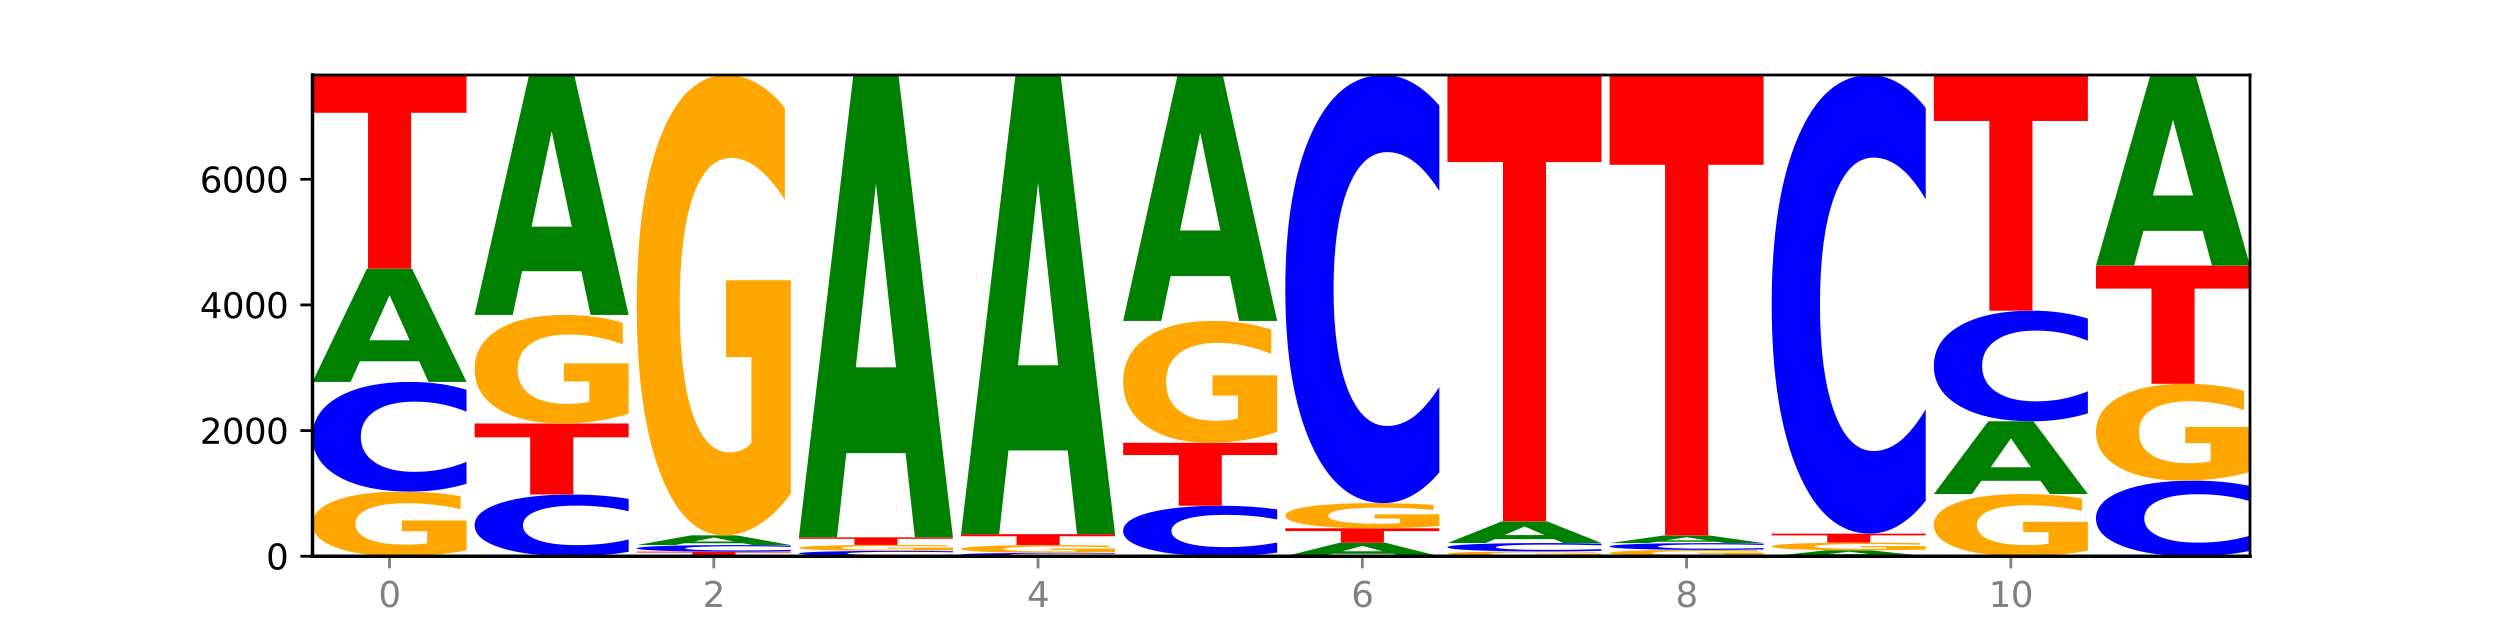 <?xml version="1.0" encoding="utf-8" standalone="no"?>
<!DOCTYPE svg PUBLIC "-//W3C//DTD SVG 1.1//EN"
  "http://www.w3.org/Graphics/SVG/1.1/DTD/svg11.dtd">
<svg xmlns:xlink="http://www.w3.org/1999/xlink" width="720pt" height="180pt" viewBox="0 0 720 180" xmlns="http://www.w3.org/2000/svg" version="1.1">
 <defs>
  <style type="text/css">*{stroke-linejoin: round; stroke-linecap: butt}</style>
 </defs>
 <g id="figure_1">
  <g id="patch_1">
   <path d="M 0 180 
L 720 180 
L 720 0 
L 0 0 
z
" style="fill: #ffffff"/>
  </g>
  <g id="axes_1">
   <g id="patch_2">
    <path d="M 90 160.2 
L 648 160.2 
L 648 21.6 
L 90 21.6 
z
" style="fill: #ffffff"/>
   </g>
   <g id="line2d_1">
    <path d="M 90 160.2 
L 648 160.2 
" clip-path="url(#p1be028f516)" style="fill: none; stroke: #000000; stroke-width: 0.5; stroke-linecap: square"/>
   </g>
   <g id="patch_3">
    <path d="M 134.36 158.515 
Q 129.886 159.358 125.074 159.781 
Q 120.263 160.2 115.133 160.2 
Q 103.541 160.2 96.77 157.692 
Q 90 155.185 90 150.896 
Q 90 146.558 96.89 144.07 
Q 103.789 141.581 115.789 141.581 
Q 120.412 141.581 124.647 141.92 
Q 128.892 142.254 132.65 142.916 
L 132.65 146.627 
Q 128.773 145.777 124.935 145.358 
Q 121.098 144.935 117.24 144.935 
Q 110.102 144.935 106.235 146.481 
Q 102.367 148.023 102.367 150.896 
Q 102.367 153.742 106.096 155.296 
Q 109.824 156.846 116.684 156.846 
Q 118.553 156.846 120.153 156.758 
Q 121.754 156.665 123.026 156.473 
L 123.026 152.989 
L 115.719 152.989 
L 115.719 149.885 
L 134.36 149.885 
L 134.36 158.515 
z
" clip-path="url(#p1be028f516)" style="fill: #ffa600"/>
   </g>
   <g id="patch_4">
    <path d="M 134.36 139.317 
Q 130.649 140.439 126.637 141.007 
Q 122.624 141.581 118.254 141.581 
Q 105.222 141.581 97.611 137.326 
Q 90 133.071 90 125.795 
Q 90 118.492 97.611 114.244 
Q 105.222 109.989 118.254 109.989 
Q 122.624 109.989 126.637 110.563 
Q 130.649 111.131 134.36 112.254 
L 134.36 118.551 
Q 130.616 117.063 126.983 116.372 
Q 123.351 115.68 119.339 115.68 
Q 112.141 115.68 108.017 118.375 
Q 103.904 121.064 103.904 125.795 
Q 103.904 130.507 108.017 133.202 
Q 112.141 135.891 119.339 135.891 
Q 123.351 135.891 126.983 135.199 
Q 130.616 134.501 134.36 133.013 
L 134.36 139.317 
z
" clip-path="url(#p1be028f516)" style="fill: #0000ff"/>
   </g>
   <g id="patch_5">
    <path d="M 120.728 104.049 
L 103.668 104.049 
L 100.974 109.989 
L 90 109.989 
L 105.672 77.384 
L 118.687 77.384 
L 134.36 109.989 
L 123.395 109.989 
L 120.728 104.049 
z
M 106.389 97.998 
L 117.98 97.998 
L 112.194 85.029 
L 106.389 97.998 
z
" clip-path="url(#p1be028f516)" style="fill: #008000"/>
   </g>
   <g id="patch_6">
    <path d="M 90 21.6 
L 134.36 21.6 
L 134.36 32.479 
L 118.401 32.479 
L 118.401 77.384 
L 105.99 77.384 
L 105.99 32.479 
L 90 32.479 
L 90 21.6 
z
" clip-path="url(#p1be028f516)" style="fill: #ff0000"/>
   </g>
   <g id="patch_7">
    <path d="M 181.054 158.925 
Q 177.344 159.557 173.331 159.877 
Q 169.319 160.2 164.949 160.2 
Q 151.917 160.2 144.306 157.804 
Q 136.695 155.409 136.695 151.312 
Q 136.695 147.201 144.306 144.809 
Q 151.917 142.414 164.949 142.414 
Q 169.319 142.414 173.331 142.737 
Q 177.344 143.057 181.054 143.689 
L 181.054 147.234 
Q 177.31 146.396 173.678 146.007 
Q 170.045 145.617 166.033 145.617 
Q 158.835 145.617 154.711 147.135 
Q 150.598 148.649 150.598 151.312 
Q 150.598 153.965 154.711 155.482 
Q 158.835 156.996 166.033 156.996 
Q 170.045 156.996 173.678 156.607 
Q 177.31 156.214 181.054 155.376 
L 181.054 158.925 
z
" clip-path="url(#p1be028f516)" style="fill: #0000ff"/>
   </g>
   <g id="patch_8">
    <path d="M 136.695 121.967 
L 181.054 121.967 
L 181.054 125.955 
L 165.095 125.955 
L 165.095 142.414 
L 152.685 142.414 
L 152.685 125.955 
L 136.695 125.955 
L 136.695 121.967 
z
" clip-path="url(#p1be028f516)" style="fill: #ff0000"/>
   </g>
   <g id="patch_9">
    <path d="M 181.054 119.138 
Q 176.581 120.553 171.769 121.263 
Q 166.957 121.967 161.827 121.967 
Q 150.235 121.967 143.465 117.756 
Q 136.695 113.545 136.695 106.344 
Q 136.695 99.058 143.584 94.88 
Q 150.484 90.701 162.483 90.701 
Q 167.106 90.701 171.341 91.269 
Q 175.586 91.831 179.344 92.942 
L 179.344 99.175 
Q 175.467 97.747 171.63 97.043 
Q 167.792 96.333 163.935 96.333 
Q 156.797 96.333 152.929 98.929 
Q 149.062 101.519 149.062 106.344 
Q 149.062 111.123 152.79 113.733 
Q 156.518 116.335 163.378 116.335 
Q 165.247 116.335 166.848 116.187 
Q 168.448 116.032 169.721 115.709 
L 169.721 109.857 
L 162.414 109.857 
L 162.414 104.645 
L 181.054 104.645 
L 181.054 119.138 
z
" clip-path="url(#p1be028f516)" style="fill: #ffa600"/>
   </g>
   <g id="patch_10">
    <path d="M 167.423 78.113 
L 150.363 78.113 
L 147.669 90.701 
L 136.695 90.701 
L 152.367 21.6 
L 165.382 21.6 
L 181.054 90.701 
L 170.089 90.701 
L 167.423 78.113 
z
M 153.083 65.288 
L 164.675 65.288 
L 158.888 37.802 
L 153.083 65.288 
z
" clip-path="url(#p1be028f516)" style="fill: #008000"/>
   </g>
   <g id="patch_11">
    <path d="M 183.389 158.879 
L 227.749 158.879 
L 227.749 159.137 
L 211.79 159.137 
L 211.79 160.2 
L 199.379 160.2 
L 199.379 159.137 
L 183.389 159.137 
L 183.389 158.879 
z
" clip-path="url(#p1be028f516)" style="fill: #ff0000"/>
   </g>
   <g id="patch_12">
    <path d="M 227.749 158.743 
Q 224.038 158.81 220.026 158.845 
Q 216.014 158.879 211.644 158.879 
Q 198.612 158.879 191 158.623 
Q 183.389 158.367 183.389 157.93 
Q 183.389 157.491 191 157.235 
Q 198.612 156.979 211.644 156.979 
Q 216.014 156.979 220.026 157.014 
Q 224.038 157.048 227.749 157.115 
L 227.749 157.494 
Q 224.005 157.405 220.372 157.363 
Q 216.74 157.321 212.728 157.321 
Q 205.53 157.321 201.406 157.484 
Q 197.293 157.645 197.293 157.93 
Q 197.293 158.213 201.406 158.375 
Q 205.53 158.537 212.728 158.537 
Q 216.74 158.537 220.372 158.495 
Q 224.005 158.453 227.749 158.364 
L 227.749 158.743 
z
" clip-path="url(#p1be028f516)" style="fill: #0000ff"/>
   </g>
   <g id="patch_13">
    <path d="M 214.117 156.468 
L 197.057 156.468 
L 194.363 156.979 
L 183.389 156.979 
L 199.062 154.175 
L 212.077 154.175 
L 227.749 156.979 
L 216.784 156.979 
L 214.117 156.468 
z
M 199.778 155.948 
L 211.369 155.948 
L 205.583 154.832 
L 199.778 155.948 
z
" clip-path="url(#p1be028f516)" style="fill: #008000"/>
   </g>
   <g id="patch_14">
    <path d="M 227.749 142.18 
Q 223.275 148.177 218.463 151.19 
Q 213.652 154.175 208.522 154.175 
Q 196.93 154.175 190.159 136.319 
Q 183.389 118.464 183.389 87.928 
Q 183.389 57.037 190.279 39.319 
Q 197.178 21.6 209.178 21.6 
Q 213.801 21.6 218.036 24.01 
Q 222.281 26.393 226.039 31.103 
L 226.039 57.53 
Q 222.162 51.478 218.324 48.493 
Q 214.487 45.48 210.629 45.48 
Q 203.491 45.48 199.624 56.49 
Q 195.757 67.471 195.757 87.928 
Q 195.757 108.194 199.485 119.258 
Q 203.213 130.294 210.073 130.294 
Q 211.942 130.294 213.542 129.664 
Q 215.143 129.007 216.415 127.638 
L 216.415 102.826 
L 209.108 102.826 
L 209.108 80.726 
L 227.749 80.726 
L 227.749 142.18 
z
" clip-path="url(#p1be028f516)" style="fill: #ffa600"/>
   </g>
   <g id="patch_15">
    <path d="M 274.444 160.088 
Q 270.733 160.144 266.721 160.172 
Q 262.708 160.2 258.338 160.2 
Q 245.306 160.2 237.695 159.99 
Q 230.084 159.781 230.084 159.422 
Q 230.084 159.063 237.695 158.853 
Q 245.306 158.644 258.338 158.644 
Q 262.708 158.644 266.721 158.672 
Q 270.733 158.7 274.444 158.755 
L 274.444 159.066 
Q 270.699 158.992 267.067 158.958 
Q 263.435 158.924 259.422 158.924 
Q 252.224 158.924 248.1 159.057 
Q 243.987 159.189 243.987 159.422 
Q 243.987 159.655 248.1 159.787 
Q 252.224 159.92 259.422 159.92 
Q 263.435 159.92 267.067 159.886 
Q 270.699 159.851 274.444 159.778 
L 274.444 160.088 
z
" clip-path="url(#p1be028f516)" style="fill: #0000ff"/>
   </g>
   <g id="patch_16">
    <path d="M 274.444 158.488 
Q 269.97 158.566 265.158 158.605 
Q 260.346 158.644 255.216 158.644 
Q 243.624 158.644 236.854 158.412 
Q 230.084 158.181 230.084 157.785 
Q 230.084 157.384 236.973 157.155 
Q 243.873 156.925 255.872 156.925 
Q 260.495 156.925 264.73 156.956 
Q 268.976 156.987 272.734 157.048 
L 272.734 157.391 
Q 268.856 157.312 265.019 157.274 
Q 261.181 157.235 257.324 157.235 
Q 250.186 157.235 246.318 157.377 
Q 242.451 157.52 242.451 157.785 
Q 242.451 158.048 246.179 158.191 
Q 249.907 158.334 256.767 158.334 
Q 258.636 158.334 260.237 158.326 
Q 261.837 158.318 263.11 158.3 
L 263.11 157.978 
L 255.803 157.978 
L 255.803 157.692 
L 274.444 157.692 
L 274.444 158.488 
z
" clip-path="url(#p1be028f516)" style="fill: #ffa600"/>
   </g>
   <g id="patch_17">
    <path d="M 230.084 154.754 
L 274.444 154.754 
L 274.444 155.177 
L 258.484 155.177 
L 258.484 156.925 
L 246.074 156.925 
L 246.074 155.177 
L 230.084 155.177 
L 230.084 154.754 
z
" clip-path="url(#p1be028f516)" style="fill: #ff0000"/>
   </g>
   <g id="patch_18">
    <path d="M 260.812 130.497 
L 243.752 130.497 
L 241.058 154.754 
L 230.084 154.754 
L 245.756 21.6 
L 258.771 21.6 
L 274.444 154.754 
L 263.478 154.754 
L 260.812 130.497 
z
M 246.473 105.784 
L 258.064 105.784 
L 252.277 52.819 
L 246.473 105.784 
z
" clip-path="url(#p1be028f516)" style="fill: #008000"/>
   </g>
   <g id="patch_19">
    <path d="M 321.138 160.13 
Q 317.427 160.165 313.415 160.182 
Q 309.403 160.2 305.033 160.2 
Q 292.001 160.2 284.389 160.068 
Q 276.778 159.937 276.778 159.712 
Q 276.778 159.486 284.389 159.355 
Q 292.001 159.223 305.033 159.223 
Q 309.403 159.223 313.415 159.241 
Q 317.427 159.258 321.138 159.293 
L 321.138 159.488 
Q 317.394 159.442 313.762 159.42 
Q 310.129 159.399 306.117 159.399 
Q 298.919 159.399 294.795 159.482 
Q 290.682 159.565 290.682 159.712 
Q 290.682 159.857 294.795 159.941 
Q 298.919 160.024 306.117 160.024 
Q 310.129 160.024 313.762 160.003 
Q 317.394 159.981 321.138 159.935 
L 321.138 160.13 
z
" clip-path="url(#p1be028f516)" style="fill: #0000ff"/>
   </g>
   <g id="patch_20">
    <path d="M 321.138 159.02 
Q 316.664 159.121 311.853 159.172 
Q 307.041 159.223 301.911 159.223 
Q 290.319 159.223 283.549 158.921 
Q 276.778 158.619 276.778 158.102 
Q 276.778 157.579 283.668 157.279 
Q 290.567 156.979 302.567 156.979 
Q 307.19 156.979 311.425 157.02 
Q 315.67 157.06 319.428 157.14 
L 319.428 157.587 
Q 315.551 157.485 311.713 157.434 
Q 307.876 157.383 304.018 157.383 
Q 296.88 157.383 293.013 157.57 
Q 289.146 157.756 289.146 158.102 
Q 289.146 158.445 292.874 158.632 
Q 296.602 158.819 303.462 158.819 
Q 305.331 158.819 306.931 158.808 
Q 308.532 158.797 309.805 158.774 
L 309.805 158.354 
L 302.497 158.354 
L 302.497 157.98 
L 321.138 157.98 
L 321.138 159.02 
z
" clip-path="url(#p1be028f516)" style="fill: #ffa600"/>
   </g>
   <g id="patch_21">
    <path d="M 276.778 153.831 
L 321.138 153.831 
L 321.138 154.445 
L 305.179 154.445 
L 305.179 156.979 
L 292.768 156.979 
L 292.768 154.445 
L 276.778 154.445 
L 276.778 153.831 
z
" clip-path="url(#p1be028f516)" style="fill: #ff0000"/>
   </g>
   <g id="patch_22">
    <path d="M 307.506 129.743 
L 290.446 129.743 
L 287.753 153.831 
L 276.778 153.831 
L 292.451 21.6 
L 305.466 21.6 
L 321.138 153.831 
L 310.173 153.831 
L 307.506 129.743 
z
M 293.167 105.201 
L 304.758 105.201 
L 298.972 52.603 
L 293.167 105.201 
z
" clip-path="url(#p1be028f516)" style="fill: #008000"/>
   </g>
   <g id="patch_23">
    <path d="M 367.833 159.157 
Q 364.122 159.674 360.11 159.936 
Q 356.097 160.2 351.727 160.2 
Q 338.695 160.2 331.084 158.241 
Q 323.473 156.281 323.473 152.931 
Q 323.473 149.568 331.084 147.612 
Q 338.695 145.652 351.727 145.652 
Q 356.097 145.652 360.11 145.917 
Q 364.122 146.178 367.833 146.695 
L 367.833 149.595 
Q 364.088 148.91 360.456 148.591 
Q 356.824 148.273 352.811 148.273 
Q 345.614 148.273 341.489 149.514 
Q 337.376 150.752 337.376 152.931 
Q 337.376 155.1 341.489 156.341 
Q 345.614 157.58 352.811 157.58 
Q 356.824 157.58 360.456 157.261 
Q 364.088 156.939 367.833 156.254 
L 367.833 159.157 
z
" clip-path="url(#p1be028f516)" style="fill: #0000ff"/>
   </g>
   <g id="patch_24">
    <path d="M 323.473 127.522 
L 367.833 127.522 
L 367.833 131.058 
L 351.873 131.058 
L 351.873 145.652 
L 339.463 145.652 
L 339.463 131.058 
L 323.473 131.058 
L 323.473 127.522 
z
" clip-path="url(#p1be028f516)" style="fill: #ff0000"/>
   </g>
   <g id="patch_25">
    <path d="M 367.833 124.346 
Q 363.359 125.934 358.547 126.732 
Q 353.735 127.522 348.605 127.522 
Q 337.013 127.522 330.243 122.795 
Q 323.473 118.067 323.473 109.982 
Q 323.473 101.803 330.362 97.111 
Q 337.262 92.42 349.262 92.42 
Q 353.884 92.42 358.12 93.058 
Q 362.365 93.689 366.123 94.936 
L 366.123 101.933 
Q 362.245 100.331 358.408 99.54 
Q 354.57 98.743 350.713 98.743 
Q 343.575 98.743 339.708 101.658 
Q 335.84 104.565 335.84 109.982 
Q 335.84 115.348 339.568 118.277 
Q 343.297 121.199 350.156 121.199 
Q 352.025 121.199 353.626 121.033 
Q 355.227 120.859 356.499 120.496 
L 356.499 113.927 
L 349.192 113.927 
L 349.192 108.075 
L 367.833 108.075 
L 367.833 124.346 
z
" clip-path="url(#p1be028f516)" style="fill: #ffa600"/>
   </g>
   <g id="patch_26">
    <path d="M 354.201 79.519 
L 337.141 79.519 
L 334.447 92.42 
L 323.473 92.42 
L 339.145 21.6 
L 352.16 21.6 
L 367.833 92.42 
L 356.867 92.42 
L 354.201 79.519 
z
M 339.862 66.375 
L 351.453 66.375 
L 345.666 38.205 
L 339.862 66.375 
z
" clip-path="url(#p1be028f516)" style="fill: #008000"/>
   </g>
   <g id="patch_27">
    <path d="M 400.895 159.488 
L 383.835 159.488 
L 381.142 160.2 
L 370.167 160.2 
L 385.84 156.292 
L 398.855 156.292 
L 414.527 160.2 
L 403.562 160.2 
L 400.895 159.488 
z
M 386.556 158.763 
L 398.147 158.763 
L 392.361 157.208 
L 386.556 158.763 
z
" clip-path="url(#p1be028f516)" style="fill: #008000"/>
   </g>
   <g id="patch_28">
    <path d="M 370.167 152.148 
L 414.527 152.148 
L 414.527 152.956 
L 398.568 152.956 
L 398.568 156.292 
L 386.158 156.292 
L 386.158 152.956 
L 370.167 152.956 
L 370.167 152.148 
z
" clip-path="url(#p1be028f516)" style="fill: #ff0000"/>
   </g>
   <g id="patch_29">
    <path d="M 414.527 151.492 
Q 410.053 151.82 405.242 151.985 
Q 400.43 152.148 395.3 152.148 
Q 383.708 152.148 376.938 151.171 
Q 370.167 150.194 370.167 148.523 
Q 370.167 146.832 377.057 145.862 
Q 383.956 144.892 395.956 144.892 
Q 400.579 144.892 404.814 145.024 
Q 409.059 145.155 412.817 145.413 
L 412.817 146.859 
Q 408.94 146.528 405.102 146.364 
Q 401.265 146.199 397.408 146.199 
Q 390.269 146.199 386.402 146.802 
Q 382.535 147.403 382.535 148.523 
Q 382.535 149.632 386.263 150.237 
Q 389.991 150.841 396.851 150.841 
Q 398.72 150.841 400.321 150.807 
Q 401.921 150.771 403.194 150.696 
L 403.194 149.338 
L 395.887 149.338 
L 395.887 148.128 
L 414.527 148.128 
L 414.527 151.492 
z
" clip-path="url(#p1be028f516)" style="fill: #ffa600"/>
   </g>
   <g id="patch_30">
    <path d="M 414.527 136.055 
Q 410.817 140.436 406.804 142.651 
Q 402.792 144.892 398.422 144.892 
Q 385.39 144.892 377.779 128.287 
Q 370.167 111.682 370.167 83.284 
Q 370.167 54.785 377.779 38.205 
Q 385.39 21.6 398.422 21.6 
Q 402.792 21.6 406.804 23.841 
Q 410.817 26.057 414.527 30.438 
L 414.527 55.015 
Q 410.783 49.208 407.151 46.508 
Q 403.518 43.808 399.506 43.808 
Q 392.308 43.808 388.184 54.327 
Q 384.071 64.82 384.071 83.284 
Q 384.071 101.673 388.184 112.191 
Q 392.308 122.684 399.506 122.684 
Q 403.518 122.684 407.151 119.984 
Q 410.783 117.259 414.527 111.452 
L 414.527 136.055 
z
" clip-path="url(#p1be028f516)" style="fill: #0000ff"/>
   </g>
   <g id="patch_31">
    <path d="M 461.222 160.074 
Q 456.748 160.137 451.936 160.169 
Q 447.124 160.2 441.995 160.2 
Q 430.403 160.2 423.632 160.012 
Q 416.862 159.825 416.862 159.504 
Q 416.862 159.179 423.752 158.993 
Q 430.651 158.807 442.651 158.807 
Q 447.274 158.807 451.509 158.832 
Q 455.754 158.857 459.512 158.907 
L 459.512 159.184 
Q 455.635 159.121 451.797 159.089 
Q 447.96 159.058 444.102 159.058 
Q 436.964 159.058 433.097 159.173 
Q 429.229 159.289 429.229 159.504 
Q 429.229 159.717 432.958 159.833 
Q 436.686 159.949 443.545 159.949 
Q 445.414 159.949 447.015 159.942 
Q 448.616 159.936 449.888 159.921 
L 449.888 159.66 
L 442.581 159.66 
L 442.581 159.428 
L 461.222 159.428 
L 461.222 160.074 
z
" clip-path="url(#p1be028f516)" style="fill: #ffa600"/>
   </g>
   <g id="patch_32">
    <path d="M 461.222 158.634 
Q 457.511 158.72 453.499 158.763 
Q 449.486 158.807 445.116 158.807 
Q 432.084 158.807 424.473 158.483 
Q 416.862 158.159 416.862 157.604 
Q 416.862 157.048 424.473 156.724 
Q 432.084 156.4 445.116 156.4 
Q 449.486 156.4 453.499 156.444 
Q 457.511 156.487 461.222 156.573 
L 461.222 157.052 
Q 457.478 156.939 453.845 156.886 
Q 450.213 156.834 446.2 156.834 
Q 439.003 156.834 434.879 157.039 
Q 430.766 157.244 430.766 157.604 
Q 430.766 157.963 434.879 158.168 
Q 439.003 158.373 446.2 158.373 
Q 450.213 158.373 453.845 158.321 
Q 457.478 158.267 461.222 158.154 
L 461.222 158.634 
z
" clip-path="url(#p1be028f516)" style="fill: #0000ff"/>
   </g>
   <g id="patch_33">
    <path d="M 447.59 155.263 
L 430.53 155.263 
L 427.836 156.4 
L 416.862 156.4 
L 432.534 150.158 
L 445.549 150.158 
L 461.222 156.4 
L 450.257 156.4 
L 447.59 155.263 
z
M 433.251 154.105 
L 444.842 154.105 
L 439.055 151.621 
L 433.251 154.105 
z
" clip-path="url(#p1be028f516)" style="fill: #008000"/>
   </g>
   <g id="patch_34">
    <path d="M 416.862 21.6 
L 461.222 21.6 
L 461.222 46.672 
L 445.263 46.672 
L 445.263 150.158 
L 432.852 150.158 
L 432.852 46.672 
L 416.862 46.672 
L 416.862 21.6 
z
" clip-path="url(#p1be028f516)" style="fill: #ff0000"/>
   </g>
   <g id="patch_35">
    <path d="M 507.916 160.035 
Q 503.443 160.117 498.631 160.159 
Q 493.819 160.2 488.689 160.2 
Q 477.097 160.2 470.327 159.954 
Q 463.556 159.708 463.556 159.287 
Q 463.556 158.861 470.446 158.617 
Q 477.346 158.373 489.345 158.373 
Q 493.968 158.373 498.203 158.406 
Q 502.448 158.439 506.206 158.504 
L 506.206 158.868 
Q 502.329 158.784 498.492 158.743 
Q 494.654 158.702 490.797 158.702 
Q 483.659 158.702 479.791 158.853 
Q 475.924 159.005 475.924 159.287 
Q 475.924 159.566 479.652 159.719 
Q 483.38 159.871 490.24 159.871 
Q 492.109 159.871 493.71 159.862 
Q 495.31 159.853 496.583 159.834 
L 496.583 159.492 
L 489.276 159.492 
L 489.276 159.188 
L 507.916 159.188 
L 507.916 160.035 
z
" clip-path="url(#p1be028f516)" style="fill: #ffa600"/>
   </g>
   <g id="patch_36">
    <path d="M 507.916 158.232 
Q 504.206 158.302 500.193 158.337 
Q 496.181 158.373 491.811 158.373 
Q 478.779 158.373 471.168 158.109 
Q 463.556 157.846 463.556 157.396 
Q 463.556 156.944 471.168 156.682 
Q 478.779 156.418 491.811 156.418 
Q 496.181 156.418 500.193 156.454 
Q 504.206 156.489 507.916 156.558 
L 507.916 156.948 
Q 504.172 156.856 500.54 156.813 
Q 496.907 156.77 492.895 156.77 
Q 485.697 156.77 481.573 156.937 
Q 477.46 157.103 477.46 157.396 
Q 477.46 157.687 481.573 157.854 
Q 485.697 158.021 492.895 158.021 
Q 496.907 158.021 500.54 157.978 
Q 504.172 157.935 507.916 157.842 
L 507.916 158.232 
z
" clip-path="url(#p1be028f516)" style="fill: #0000ff"/>
   </g>
   <g id="patch_37">
    <path d="M 494.285 156.016 
L 477.225 156.016 
L 474.531 156.418 
L 463.556 156.418 
L 479.229 154.211 
L 492.244 154.211 
L 507.916 156.418 
L 496.951 156.418 
L 494.285 156.016 
z
M 479.945 155.607 
L 491.536 155.607 
L 485.75 154.728 
L 479.945 155.607 
z
" clip-path="url(#p1be028f516)" style="fill: #008000"/>
   </g>
   <g id="patch_38">
    <path d="M 463.556 21.6 
L 507.916 21.6 
L 507.916 47.463 
L 491.957 47.463 
L 491.957 154.211 
L 479.547 154.211 
L 479.547 47.463 
L 463.556 47.463 
L 463.556 21.6 
z
" clip-path="url(#p1be028f516)" style="fill: #ff0000"/>
   </g>
   <g id="patch_39">
    <path d="M 540.979 159.887 
L 523.919 159.887 
L 521.225 160.2 
L 510.251 160.2 
L 525.923 158.481 
L 538.938 158.481 
L 554.611 160.2 
L 543.646 160.2 
L 540.979 159.887 
z
M 526.64 159.568 
L 538.231 159.568 
L 532.445 158.884 
L 526.64 159.568 
z
" clip-path="url(#p1be028f516)" style="fill: #008000"/>
   </g>
   <g id="patch_40">
    <path d="M 554.611 158.281 
Q 550.137 158.381 545.325 158.431 
Q 540.514 158.481 535.384 158.481 
Q 523.792 158.481 517.021 158.184 
Q 510.251 157.886 510.251 157.378 
Q 510.251 156.864 517.141 156.569 
Q 524.04 156.274 536.04 156.274 
Q 540.663 156.274 544.898 156.314 
Q 549.143 156.353 552.901 156.432 
L 552.901 156.872 
Q 549.024 156.771 545.186 156.721 
Q 541.349 156.671 537.491 156.671 
Q 530.353 156.671 526.486 156.855 
Q 522.619 157.037 522.619 157.378 
Q 522.619 157.715 526.347 157.9 
Q 530.075 158.083 536.935 158.083 
Q 538.804 158.083 540.404 158.073 
Q 542.005 158.062 543.277 158.039 
L 543.277 157.626 
L 535.97 157.626 
L 535.97 157.258 
L 554.611 157.258 
L 554.611 158.281 
z
" clip-path="url(#p1be028f516)" style="fill: #ffa600"/>
   </g>
   <g id="patch_41">
    <path d="M 510.251 153.686 
L 554.611 153.686 
L 554.611 154.191 
L 538.652 154.191 
L 538.652 156.274 
L 526.241 156.274 
L 526.241 154.191 
L 510.251 154.191 
L 510.251 153.686 
z
" clip-path="url(#p1be028f516)" style="fill: #ff0000"/>
   </g>
   <g id="patch_42">
    <path d="M 554.611 144.218 
Q 550.9 148.911 546.888 151.285 
Q 542.875 153.686 538.505 153.686 
Q 525.474 153.686 517.862 135.896 
Q 510.251 118.107 510.251 87.684 
Q 510.251 57.152 517.862 39.39 
Q 525.474 21.6 538.505 21.6 
Q 542.875 21.6 546.888 24.001 
Q 550.9 26.375 554.611 31.068 
L 554.611 57.398 
Q 550.867 51.177 547.234 48.285 
Q 543.602 45.392 539.59 45.392 
Q 532.392 45.392 528.268 56.661 
Q 524.155 67.902 524.155 87.684 
Q 524.155 107.384 528.268 118.652 
Q 532.392 129.894 539.59 129.894 
Q 543.602 129.894 547.234 127.002 
Q 550.867 124.082 554.611 117.861 
L 554.611 144.218 
z
" clip-path="url(#p1be028f516)" style="fill: #0000ff"/>
   </g>
   <g id="patch_43">
    <path d="M 601.305 158.579 
Q 596.832 159.39 592.02 159.797 
Q 587.208 160.2 582.078 160.2 
Q 570.486 160.2 563.716 157.787 
Q 556.946 155.375 556.946 151.249 
Q 556.946 147.075 563.835 144.681 
Q 570.735 142.287 582.734 142.287 
Q 587.357 142.287 591.592 142.613 
Q 595.838 142.934 599.595 143.571 
L 599.595 147.142 
Q 595.718 146.324 591.881 145.921 
Q 588.043 145.514 584.186 145.514 
Q 577.048 145.514 573.18 147.001 
Q 569.313 148.485 569.313 151.249 
Q 569.313 153.987 573.041 155.482 
Q 576.769 156.973 583.629 156.973 
Q 585.498 156.973 587.099 156.888 
Q 588.699 156.799 589.972 156.614 
L 589.972 153.262 
L 582.665 153.262 
L 582.665 150.276 
L 601.305 150.276 
L 601.305 158.579 
z
" clip-path="url(#p1be028f516)" style="fill: #ffa600"/>
   </g>
   <g id="patch_44">
    <path d="M 587.674 138.47 
L 570.614 138.47 
L 567.92 142.287 
L 556.946 142.287 
L 572.618 121.334 
L 585.633 121.334 
L 601.305 142.287 
L 590.34 142.287 
L 587.674 138.47 
z
M 573.335 134.581 
L 584.926 134.581 
L 579.139 126.247 
L 573.335 134.581 
z
" clip-path="url(#p1be028f516)" style="fill: #008000"/>
   </g>
   <g id="patch_45">
    <path d="M 601.305 119.05 
Q 597.595 120.182 593.582 120.755 
Q 589.57 121.334 585.2 121.334 
Q 572.168 121.334 564.557 117.043 
Q 556.946 112.751 556.946 105.412 
Q 556.946 98.047 564.557 93.762 
Q 572.168 89.471 585.2 89.471 
Q 589.57 89.471 593.582 90.05 
Q 597.595 90.622 601.305 91.755 
L 601.305 98.106 
Q 597.561 96.605 593.929 95.908 
Q 590.297 95.21 586.284 95.21 
Q 579.086 95.21 574.962 97.928 
Q 570.849 100.64 570.849 105.412 
Q 570.849 110.164 574.962 112.883 
Q 579.086 115.595 586.284 115.595 
Q 590.297 115.595 593.929 114.897 
Q 597.561 114.193 601.305 112.692 
L 601.305 119.05 
z
" clip-path="url(#p1be028f516)" style="fill: #0000ff"/>
   </g>
   <g id="patch_46">
    <path d="M 556.946 21.6 
L 601.305 21.6 
L 601.305 34.837 
L 585.346 34.837 
L 585.346 89.471 
L 572.936 89.471 
L 572.936 34.837 
L 556.946 34.837 
L 556.946 21.6 
z
" clip-path="url(#p1be028f516)" style="fill: #ff0000"/>
   </g>
   <g id="patch_47">
    <path d="M 648 158.638 
Q 644.289 159.412 640.277 159.804 
Q 636.265 160.2 631.895 160.2 
Q 618.863 160.2 611.251 157.266 
Q 603.64 154.332 603.64 149.314 
Q 603.64 144.279 611.251 141.349 
Q 618.863 138.415 631.895 138.415 
Q 636.265 138.415 640.277 138.811 
Q 644.289 139.202 648 139.976 
L 648 144.319 
Q 644.256 143.293 640.623 142.816 
Q 636.991 142.339 632.979 142.339 
Q 625.781 142.339 621.657 144.198 
Q 617.544 146.052 617.544 149.314 
Q 617.544 152.563 621.657 154.422 
Q 625.781 156.276 632.979 156.276 
Q 636.991 156.276 640.623 155.799 
Q 644.256 155.317 648 154.291 
L 648 158.638 
z
" clip-path="url(#p1be028f516)" style="fill: #0000ff"/>
   </g>
   <g id="patch_48">
    <path d="M 648 135.892 
Q 643.526 137.153 638.714 137.787 
Q 633.903 138.415 628.773 138.415 
Q 617.181 138.415 610.41 134.659 
Q 603.64 130.904 603.64 124.482 
Q 603.64 117.985 610.53 114.259 
Q 617.429 110.532 629.429 110.532 
Q 634.052 110.532 638.287 111.039 
Q 642.532 111.54 646.29 112.531 
L 646.29 118.089 
Q 642.413 116.816 638.575 116.188 
Q 634.738 115.554 630.88 115.554 
Q 623.742 115.554 619.875 117.87 
Q 616.008 120.18 616.008 124.482 
Q 616.008 128.744 619.736 131.071 
Q 623.464 133.392 630.324 133.392 
Q 632.193 133.392 633.793 133.26 
Q 635.394 133.122 636.666 132.834 
L 636.666 127.615 
L 629.359 127.615 
L 629.359 122.967 
L 648 122.967 
L 648 135.892 
z
" clip-path="url(#p1be028f516)" style="fill: #ffa600"/>
   </g>
   <g id="patch_49">
    <path d="M 603.64 76.479 
L 648 76.479 
L 648 83.12 
L 632.041 83.12 
L 632.041 110.532 
L 619.63 110.532 
L 619.63 83.12 
L 603.64 83.12 
L 603.64 76.479 
z
" clip-path="url(#p1be028f516)" style="fill: #ff0000"/>
   </g>
   <g id="patch_50">
    <path d="M 634.368 66.482 
L 617.308 66.482 
L 614.614 76.479 
L 603.64 76.479 
L 619.313 21.6 
L 632.328 21.6 
L 648 76.479 
L 637.035 76.479 
L 634.368 66.482 
z
M 620.029 56.296 
L 631.62 56.296 
L 625.834 34.467 
L 620.029 56.296 
z
" clip-path="url(#p1be028f516)" style="fill: #008000"/>
   </g>
   <g id="matplotlib.axis_1">
    <g id="xtick_1">
     <g id="line2d_2">
      <defs>
       <path id="m3279b70db2" d="M 0 0 
L 0 3.5 
" style="stroke: #808080; stroke-width: 0.8"/>
      </defs>
      <g>
       <use xlink:href="#m3279b70db2" x="112.18" y="160.2" style="fill: #808080; stroke: #808080; stroke-width: 0.8"/>
      </g>
     </g>
     <g id="text_1">
      <!-- 0 -->
      <g style="fill: #808080" transform="translate(108.999 174.798) scale(0.1 -0.1)">
       <defs>
        <path id="DejaVuSans-30" d="M 2034 4250 
Q 1547 4250 1301 3770 
Q 1056 3291 1056 2328 
Q 1056 1369 1301 889 
Q 1547 409 2034 409 
Q 2525 409 2770 889 
Q 3016 1369 3016 2328 
Q 3016 3291 2770 3770 
Q 2525 4250 2034 4250 
z
M 2034 4750 
Q 2819 4750 3233 4129 
Q 3647 3509 3647 2328 
Q 3647 1150 3233 529 
Q 2819 -91 2034 -91 
Q 1250 -91 836 529 
Q 422 1150 422 2328 
Q 422 3509 836 4129 
Q 1250 4750 2034 4750 
z
" transform="scale(0.016)"/>
       </defs>
       <use xlink:href="#DejaVuSans-30"/>
      </g>
     </g>
    </g>
    <g id="xtick_2">
     <g id="line2d_3">
      <g>
       <use xlink:href="#m3279b70db2" x="205.569" y="160.2" style="fill: #808080; stroke: #808080; stroke-width: 0.8"/>
      </g>
     </g>
     <g id="text_2">
      <!-- 2 -->
      <g style="fill: #808080" transform="translate(202.388 174.798) scale(0.1 -0.1)">
       <defs>
        <path id="DejaVuSans-32" d="M 1228 531 
L 3431 531 
L 3431 0 
L 469 0 
L 469 531 
Q 828 903 1448 1529 
Q 2069 2156 2228 2338 
Q 2531 2678 2651 2914 
Q 2772 3150 2772 3378 
Q 2772 3750 2511 3984 
Q 2250 4219 1831 4219 
Q 1534 4219 1204 4116 
Q 875 4013 500 3803 
L 500 4441 
Q 881 4594 1212 4672 
Q 1544 4750 1819 4750 
Q 2544 4750 2975 4387 
Q 3406 4025 3406 3419 
Q 3406 3131 3298 2873 
Q 3191 2616 2906 2266 
Q 2828 2175 2409 1742 
Q 1991 1309 1228 531 
z
" transform="scale(0.016)"/>
       </defs>
       <use xlink:href="#DejaVuSans-32"/>
      </g>
     </g>
    </g>
    <g id="xtick_3">
     <g id="line2d_4">
      <g>
       <use xlink:href="#m3279b70db2" x="298.958" y="160.2" style="fill: #808080; stroke: #808080; stroke-width: 0.8"/>
      </g>
     </g>
     <g id="text_3">
      <!-- 4 -->
      <g style="fill: #808080" transform="translate(295.777 174.798) scale(0.1 -0.1)">
       <defs>
        <path id="DejaVuSans-34" d="M 2419 4116 
L 825 1625 
L 2419 1625 
L 2419 4116 
z
M 2253 4666 
L 3047 4666 
L 3047 1625 
L 3713 1625 
L 3713 1100 
L 3047 1100 
L 3047 0 
L 2419 0 
L 2419 1100 
L 313 1100 
L 313 1709 
L 2253 4666 
z
" transform="scale(0.016)"/>
       </defs>
       <use xlink:href="#DejaVuSans-34"/>
      </g>
     </g>
    </g>
    <g id="xtick_4">
     <g id="line2d_5">
      <g>
       <use xlink:href="#m3279b70db2" x="392.347" y="160.2" style="fill: #808080; stroke: #808080; stroke-width: 0.8"/>
      </g>
     </g>
     <g id="text_4">
      <!-- 6 -->
      <g style="fill: #808080" transform="translate(389.166 174.798) scale(0.1 -0.1)">
       <defs>
        <path id="DejaVuSans-36" d="M 2113 2584 
Q 1688 2584 1439 2293 
Q 1191 2003 1191 1497 
Q 1191 994 1439 701 
Q 1688 409 2113 409 
Q 2538 409 2786 701 
Q 3034 994 3034 1497 
Q 3034 2003 2786 2293 
Q 2538 2584 2113 2584 
z
M 3366 4563 
L 3366 3988 
Q 3128 4100 2886 4159 
Q 2644 4219 2406 4219 
Q 1781 4219 1451 3797 
Q 1122 3375 1075 2522 
Q 1259 2794 1537 2939 
Q 1816 3084 2150 3084 
Q 2853 3084 3261 2657 
Q 3669 2231 3669 1497 
Q 3669 778 3244 343 
Q 2819 -91 2113 -91 
Q 1303 -91 875 529 
Q 447 1150 447 2328 
Q 447 3434 972 4092 
Q 1497 4750 2381 4750 
Q 2619 4750 2861 4703 
Q 3103 4656 3366 4563 
z
" transform="scale(0.016)"/>
       </defs>
       <use xlink:href="#DejaVuSans-36"/>
      </g>
     </g>
    </g>
    <g id="xtick_5">
     <g id="line2d_6">
      <g>
       <use xlink:href="#m3279b70db2" x="485.736" y="160.2" style="fill: #808080; stroke: #808080; stroke-width: 0.8"/>
      </g>
     </g>
     <g id="text_5">
      <!-- 8 -->
      <g style="fill: #808080" transform="translate(482.555 174.798) scale(0.1 -0.1)">
       <defs>
        <path id="DejaVuSans-38" d="M 2034 2216 
Q 1584 2216 1326 1975 
Q 1069 1734 1069 1313 
Q 1069 891 1326 650 
Q 1584 409 2034 409 
Q 2484 409 2743 651 
Q 3003 894 3003 1313 
Q 3003 1734 2745 1975 
Q 2488 2216 2034 2216 
z
M 1403 2484 
Q 997 2584 770 2862 
Q 544 3141 544 3541 
Q 544 4100 942 4425 
Q 1341 4750 2034 4750 
Q 2731 4750 3128 4425 
Q 3525 4100 3525 3541 
Q 3525 3141 3298 2862 
Q 3072 2584 2669 2484 
Q 3125 2378 3379 2068 
Q 3634 1759 3634 1313 
Q 3634 634 3220 271 
Q 2806 -91 2034 -91 
Q 1263 -91 848 271 
Q 434 634 434 1313 
Q 434 1759 690 2068 
Q 947 2378 1403 2484 
z
M 1172 3481 
Q 1172 3119 1398 2916 
Q 1625 2713 2034 2713 
Q 2441 2713 2670 2916 
Q 2900 3119 2900 3481 
Q 2900 3844 2670 4047 
Q 2441 4250 2034 4250 
Q 1625 4250 1398 4047 
Q 1172 3844 1172 3481 
z
" transform="scale(0.016)"/>
       </defs>
       <use xlink:href="#DejaVuSans-38"/>
      </g>
     </g>
    </g>
    <g id="xtick_6">
     <g id="line2d_7">
      <g>
       <use xlink:href="#m3279b70db2" x="579.126" y="160.2" style="fill: #808080; stroke: #808080; stroke-width: 0.8"/>
      </g>
     </g>
     <g id="text_6">
      <!-- 10 -->
      <g style="fill: #808080" transform="translate(572.763 174.798) scale(0.1 -0.1)">
       <defs>
        <path id="DejaVuSans-31" d="M 794 531 
L 1825 531 
L 1825 4091 
L 703 3866 
L 703 4441 
L 1819 4666 
L 2450 4666 
L 2450 531 
L 3481 531 
L 3481 0 
L 794 0 
L 794 531 
z
" transform="scale(0.016)"/>
       </defs>
       <use xlink:href="#DejaVuSans-31"/>
       <use xlink:href="#DejaVuSans-30" x="63.623"/>
      </g>
     </g>
    </g>
   </g>
   <g id="matplotlib.axis_2">
    <g id="ytick_1">
     <g id="line2d_8">
      <defs>
       <path id="mbdfed94a0c" d="M 0 0 
L -3.5 0 
" style="stroke: #000000; stroke-width: 0.8"/>
      </defs>
      <g>
       <use xlink:href="#mbdfed94a0c" x="90" y="160.2" style="stroke: #000000; stroke-width: 0.8"/>
      </g>
     </g>
     <g id="text_7">
      <!-- 0 -->
      <g transform="translate(76.638 163.999) scale(0.1 -0.1)">
       <use xlink:href="#DejaVuSans-30"/>
      </g>
     </g>
    </g>
    <g id="ytick_2">
     <g id="line2d_9">
      <g>
       <use xlink:href="#mbdfed94a0c" x="90" y="124.012" style="stroke: #000000; stroke-width: 0.8"/>
      </g>
     </g>
     <g id="text_8">
      <!-- 2000 -->
      <g transform="translate(57.55 127.811) scale(0.1 -0.1)">
       <use xlink:href="#DejaVuSans-32"/>
       <use xlink:href="#DejaVuSans-30" x="63.623"/>
       <use xlink:href="#DejaVuSans-30" x="127.246"/>
       <use xlink:href="#DejaVuSans-30" x="190.869"/>
      </g>
     </g>
    </g>
    <g id="ytick_3">
     <g id="line2d_10">
      <g>
       <use xlink:href="#mbdfed94a0c" x="90" y="87.824" style="stroke: #000000; stroke-width: 0.8"/>
      </g>
     </g>
     <g id="text_9">
      <!-- 4000 -->
      <g transform="translate(57.55 91.623) scale(0.1 -0.1)">
       <use xlink:href="#DejaVuSans-34"/>
       <use xlink:href="#DejaVuSans-30" x="63.623"/>
       <use xlink:href="#DejaVuSans-30" x="127.246"/>
       <use xlink:href="#DejaVuSans-30" x="190.869"/>
      </g>
     </g>
    </g>
    <g id="ytick_4">
     <g id="line2d_11">
      <g>
       <use xlink:href="#mbdfed94a0c" x="90" y="51.636" style="stroke: #000000; stroke-width: 0.8"/>
      </g>
     </g>
     <g id="text_10">
      <!-- 6000 -->
      <g transform="translate(57.55 55.435) scale(0.1 -0.1)">
       <use xlink:href="#DejaVuSans-36"/>
       <use xlink:href="#DejaVuSans-30" x="63.623"/>
       <use xlink:href="#DejaVuSans-30" x="127.246"/>
       <use xlink:href="#DejaVuSans-30" x="190.869"/>
      </g>
     </g>
    </g>
   </g>
   <g id="patch_51">
    <path d="M 90 160.2 
L 90 21.6 
" style="fill: none; stroke: #000000; stroke-linejoin: miter; stroke-linecap: square"/>
   </g>
   <g id="patch_52">
    <path d="M 648 160.2 
L 648 21.6 
" style="fill: none; stroke: #000000; stroke-width: 0.8; stroke-linejoin: miter; stroke-linecap: square"/>
   </g>
   <g id="patch_53">
    <path d="M 90 160.2 
L 648 160.2 
" style="fill: none; stroke: #000000; stroke-linejoin: miter; stroke-linecap: square"/>
   </g>
   <g id="patch_54">
    <path d="M 90 21.6 
L 648 21.6 
" style="fill: none; stroke: #000000; stroke-width: 0.8; stroke-linejoin: miter; stroke-linecap: square"/>
   </g>
  </g>
 </g>
 <defs>
  <clipPath id="p1be028f516">
   <rect x="90" y="21.6" width="558" height="138.6"/>
  </clipPath>
 </defs>
</svg>
